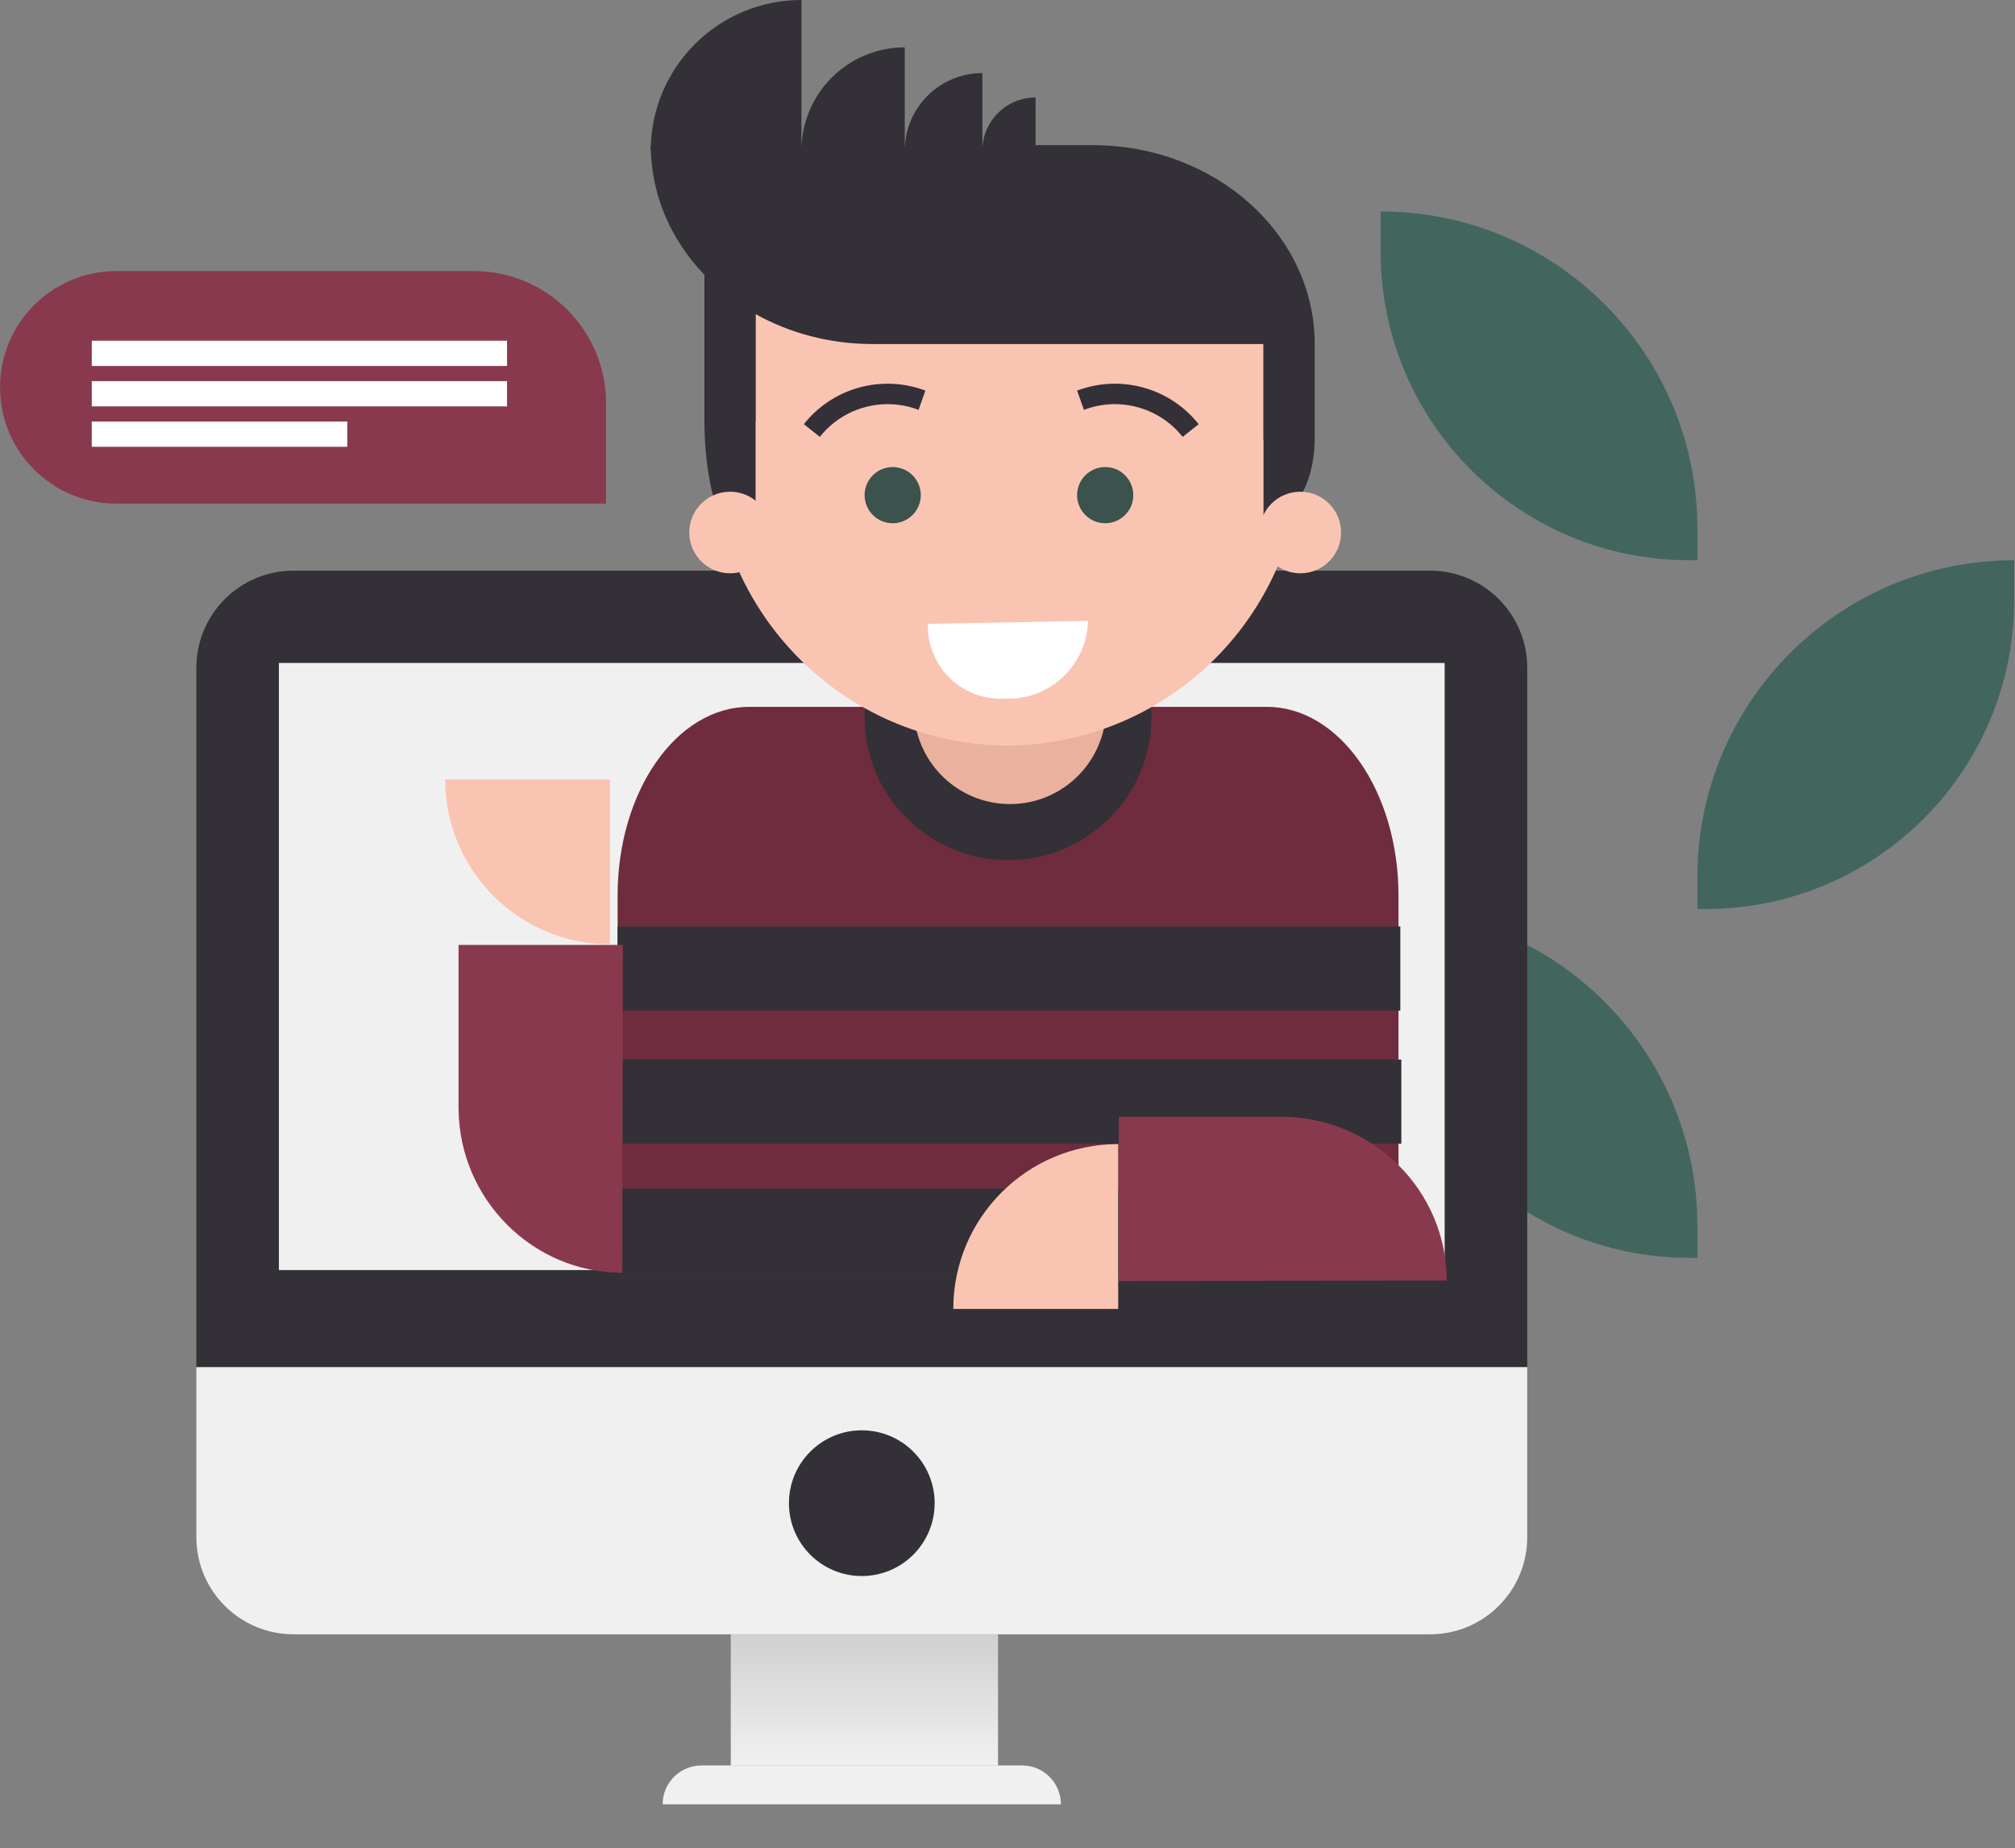 <?xml version="1.0" encoding="UTF-8"?> <svg xmlns="http://www.w3.org/2000/svg" width="991" height="909" viewBox="0 0 991 909" fill="none"><rect x="0" y="0" width="991" height="909" fill="#808080" stroke="none"/> <path d="M679 123.777C679 207.601 746.953 275.554 830.777 275.554H834.789V259.789C834.789 173.749 765.04 104 679 104V123.777Z" fill="#42665E"></path> <path d="M679 466.885C679 550.709 746.953 618.662 830.777 618.662H834.789V602.897C834.789 516.857 765.04 447.107 679 447.107V466.885Z" fill="#42665E"></path> <path d="M990.579 295.331C990.579 379.155 922.627 447.108 838.802 447.108H834.79V431.343C834.79 345.303 904.539 275.554 990.579 275.554V295.331Z" fill="#42665E"></path> <path d="M96.568 328.454C96.568 302.069 117.961 280.677 144.346 280.677H703.332C729.719 280.677 751.109 302.069 751.109 328.454V672.446H96.568V328.454Z" fill="#333037"></path> <path d="M96.568 672.45H751.109V756.059C751.109 782.444 729.719 803.836 703.332 803.836H144.346C117.961 803.836 96.568 782.444 96.568 756.059V672.45Z" fill="#F0F0F0"></path> <path d="M490.846 803.837H359.395V868.395H490.846V803.837Z" fill="url(#paint0_linear_102_987)"></path> <path d="M325.891 887.448C325.892 876.894 334.445 868.337 345.004 868.338L502.665 868.335C513.218 868.337 521.776 876.892 521.777 887.448L325.891 887.448Z" fill="#F0F0F0"></path> <path d="M710.491 326.077H137.171V624.681H710.491V326.077Z" fill="#F0F0F0"></path> <path d="M459.67 739.341C459.67 759.131 443.629 775.175 423.839 775.175C404.049 775.175 388.008 759.131 388.008 739.341C388.008 719.551 404.049 703.507 423.839 703.507C443.629 703.507 459.67 719.551 459.67 739.341Z" fill="#333037"></path> <path d="M687.793 440.456C687.793 389.212 658.813 347.667 623.067 347.667H368.475C332.728 347.667 303.748 389.212 303.748 440.456V626.032H687.793V440.456Z" fill="#6F2C3E"></path> <path d="M688.699 455.67H303.729V497.062H688.699V455.67Z" fill="#333037"></path> <path d="M689.196 521.148H304.225V562.54H689.196V521.148Z" fill="#333037"></path> <path d="M688.699 584.614H303.729V626.007H688.699V584.614Z" fill="#333037"></path> <path d="M425.218 352.53C425.218 391.493 456.804 423.082 495.77 423.082C534.733 423.082 566.318 391.493 566.318 352.53C566.318 313.568 534.733 281.982 495.77 281.982C456.804 281.982 425.218 313.568 425.218 352.53Z" fill="#333037"></path> <path d="M449.476 348.232C449.476 374.326 470.63 395.482 496.726 395.482C522.82 395.482 543.974 374.326 543.974 348.232C543.974 322.137 522.82 300.984 496.726 300.984C470.63 300.984 449.476 322.137 449.476 348.232Z" fill="#EAB19F"></path> <path d="M640.155 220.142C639.63 140.709 575.528 76.359 496.189 75.459V75.451H494.5V75.459C414.86 76.363 350.571 141.216 350.571 221.076V222.015C351.059 301.448 415.161 365.797 494.5 366.698V366.705H496.189V366.698C575.866 365.793 640.155 300.941 640.155 221.076V220.142Z" fill="#FAC4B3"></path> <path d="M371.693 154.549C388.266 163.774 407.805 169.134 428.732 169.216H537.9H646.58C646.58 115.338 597.971 71.637 537.9 71.401H537.416H429.219H320.051C320.051 95.762 329.993 118.043 346.439 135.169V207.231H346.442C346.562 243.875 357.78 274.008 371.603 274.008V207.231H371.693V154.549ZM621.416 216.204V256.872C635.239 256.872 646.456 238.52 646.576 216.204H646.58V169.216H621.326V216.204H621.416Z" fill="#333037"></path> <path d="M619.426 261.919C619.426 273 628.408 281.982 639.489 281.982C650.571 281.982 659.556 273 659.556 261.919C659.556 250.837 650.571 241.852 639.489 241.852C628.408 241.852 619.426 250.837 619.426 261.919Z" fill="#FAC4B3"></path> <path d="M338.994 261.917C338.994 272.999 347.976 281.981 359.06 281.981C370.139 281.981 379.124 272.999 379.124 261.917C379.124 250.836 370.139 241.851 359.06 241.851C347.976 241.851 338.994 250.836 338.994 261.917Z" fill="#FAC4B3"></path> <path d="M456.307 306.844C455.91 327.543 472.333 344.062 492.979 343.664L497.018 343.58C517.637 343.213 534.656 326.108 535.08 305.379L456.307 306.844Z" fill="white"></path> <path d="M557.365 243.54C557.365 251.171 551.178 257.358 543.547 257.358C535.916 257.358 529.729 251.171 529.729 243.54C529.729 235.909 535.916 229.722 543.547 229.722C551.178 229.722 557.365 235.909 557.365 243.54Z" fill="#3B524D"></path> <path d="M452.856 243.54C452.856 251.171 446.669 257.358 439.038 257.358C431.407 257.358 425.221 251.171 425.221 243.54C425.221 235.909 431.407 229.722 439.038 229.722C446.669 229.722 452.856 235.909 452.856 243.54Z" fill="#3B524D"></path> <path d="M452.432 196.492L450.753 201.23L452.432 196.492ZM450.753 201.23L451.753 201.586L455.115 192.106L454.114 191.753L450.753 201.23ZM403.205 214.882C414.509 200.638 433.615 195.152 450.753 201.23L454.114 191.753C432.925 184.237 409.304 191.02 395.329 208.632L403.205 214.882Z" fill="#333037"></path> <path d="M532.412 196.492L534.092 201.23L532.412 196.492ZM534.092 201.23L533.091 201.586L529.729 192.106L530.73 191.753L534.092 201.23ZM581.639 214.882C570.335 200.638 551.229 195.152 534.092 201.23L530.73 191.753C551.92 184.237 575.54 191.02 589.516 208.632L581.639 214.882Z" fill="#333037"></path> <path d="M711.486 629.813C711.486 585.583 675.185 549.699 631.041 549.311V549.291H550.237V630.096L711.486 629.813Z" fill="#89394E"></path> <path d="M468.844 643.814H549.938V562.721C505.151 562.721 468.844 599.029 468.844 643.814Z" fill="#FAC4B3"></path> <path d="M394.156 0V74.112H320.044C320.044 33.181 353.225 0 394.156 0Z" fill="#333037"></path> <path d="M444.968 23.3V74.111H394.157C394.157 46.049 416.906 23.3 444.968 23.3Z" fill="#333037"></path> <path d="M483.137 35.942V74.112H444.967C444.967 53.031 462.056 35.942 483.137 35.942Z" fill="#333037"></path> <path d="M509.307 47.943V74.113H483.137C483.137 59.66 494.854 47.943 509.307 47.943Z" fill="#333037"></path> <path d="M306.038 626.004C261.808 626.004 225.924 589.704 225.536 545.56H225.517V464.755H306.321L306.038 626.004Z" fill="#89394E"></path> <path d="M218.947 383.364H300.04V464.457C255.253 464.457 218.947 428.149 218.947 383.364Z" fill="#FAC4B3"></path> <path fill-rule="evenodd" clip-rule="evenodd" d="M298.057 198.307C298.057 162.412 268.96 133.323 233.069 133.323C180.593 133.323 107.496 133.323 57.212 133.323C25.631 133.323 0.023 158.923 0.023 190.516C0.023 222.109 25.631 247.709 57.212 247.709C143.77 247.709 298.057 247.709 298.057 247.709V198.307Z" fill="#89394E"></path> <path d="M249.369 167.581H45.138V180.001H249.369V167.581Z" fill="white"></path> <path d="M249.369 187.457H45.138V199.877H249.369V187.457Z" fill="white"></path> <path d="M170.804 207.332H45.128V219.752H170.804V207.332Z" fill="white"></path> <defs> <linearGradient id="paint0_linear_102_987" x1="496.686" y1="868.329" x2="496.686" y2="730.971" gradientUnits="userSpaceOnUse"> <stop stop-color="#F0F0F0"></stop> <stop offset="1" stop-color="#ACACAC"></stop> </linearGradient> </defs> </svg> 